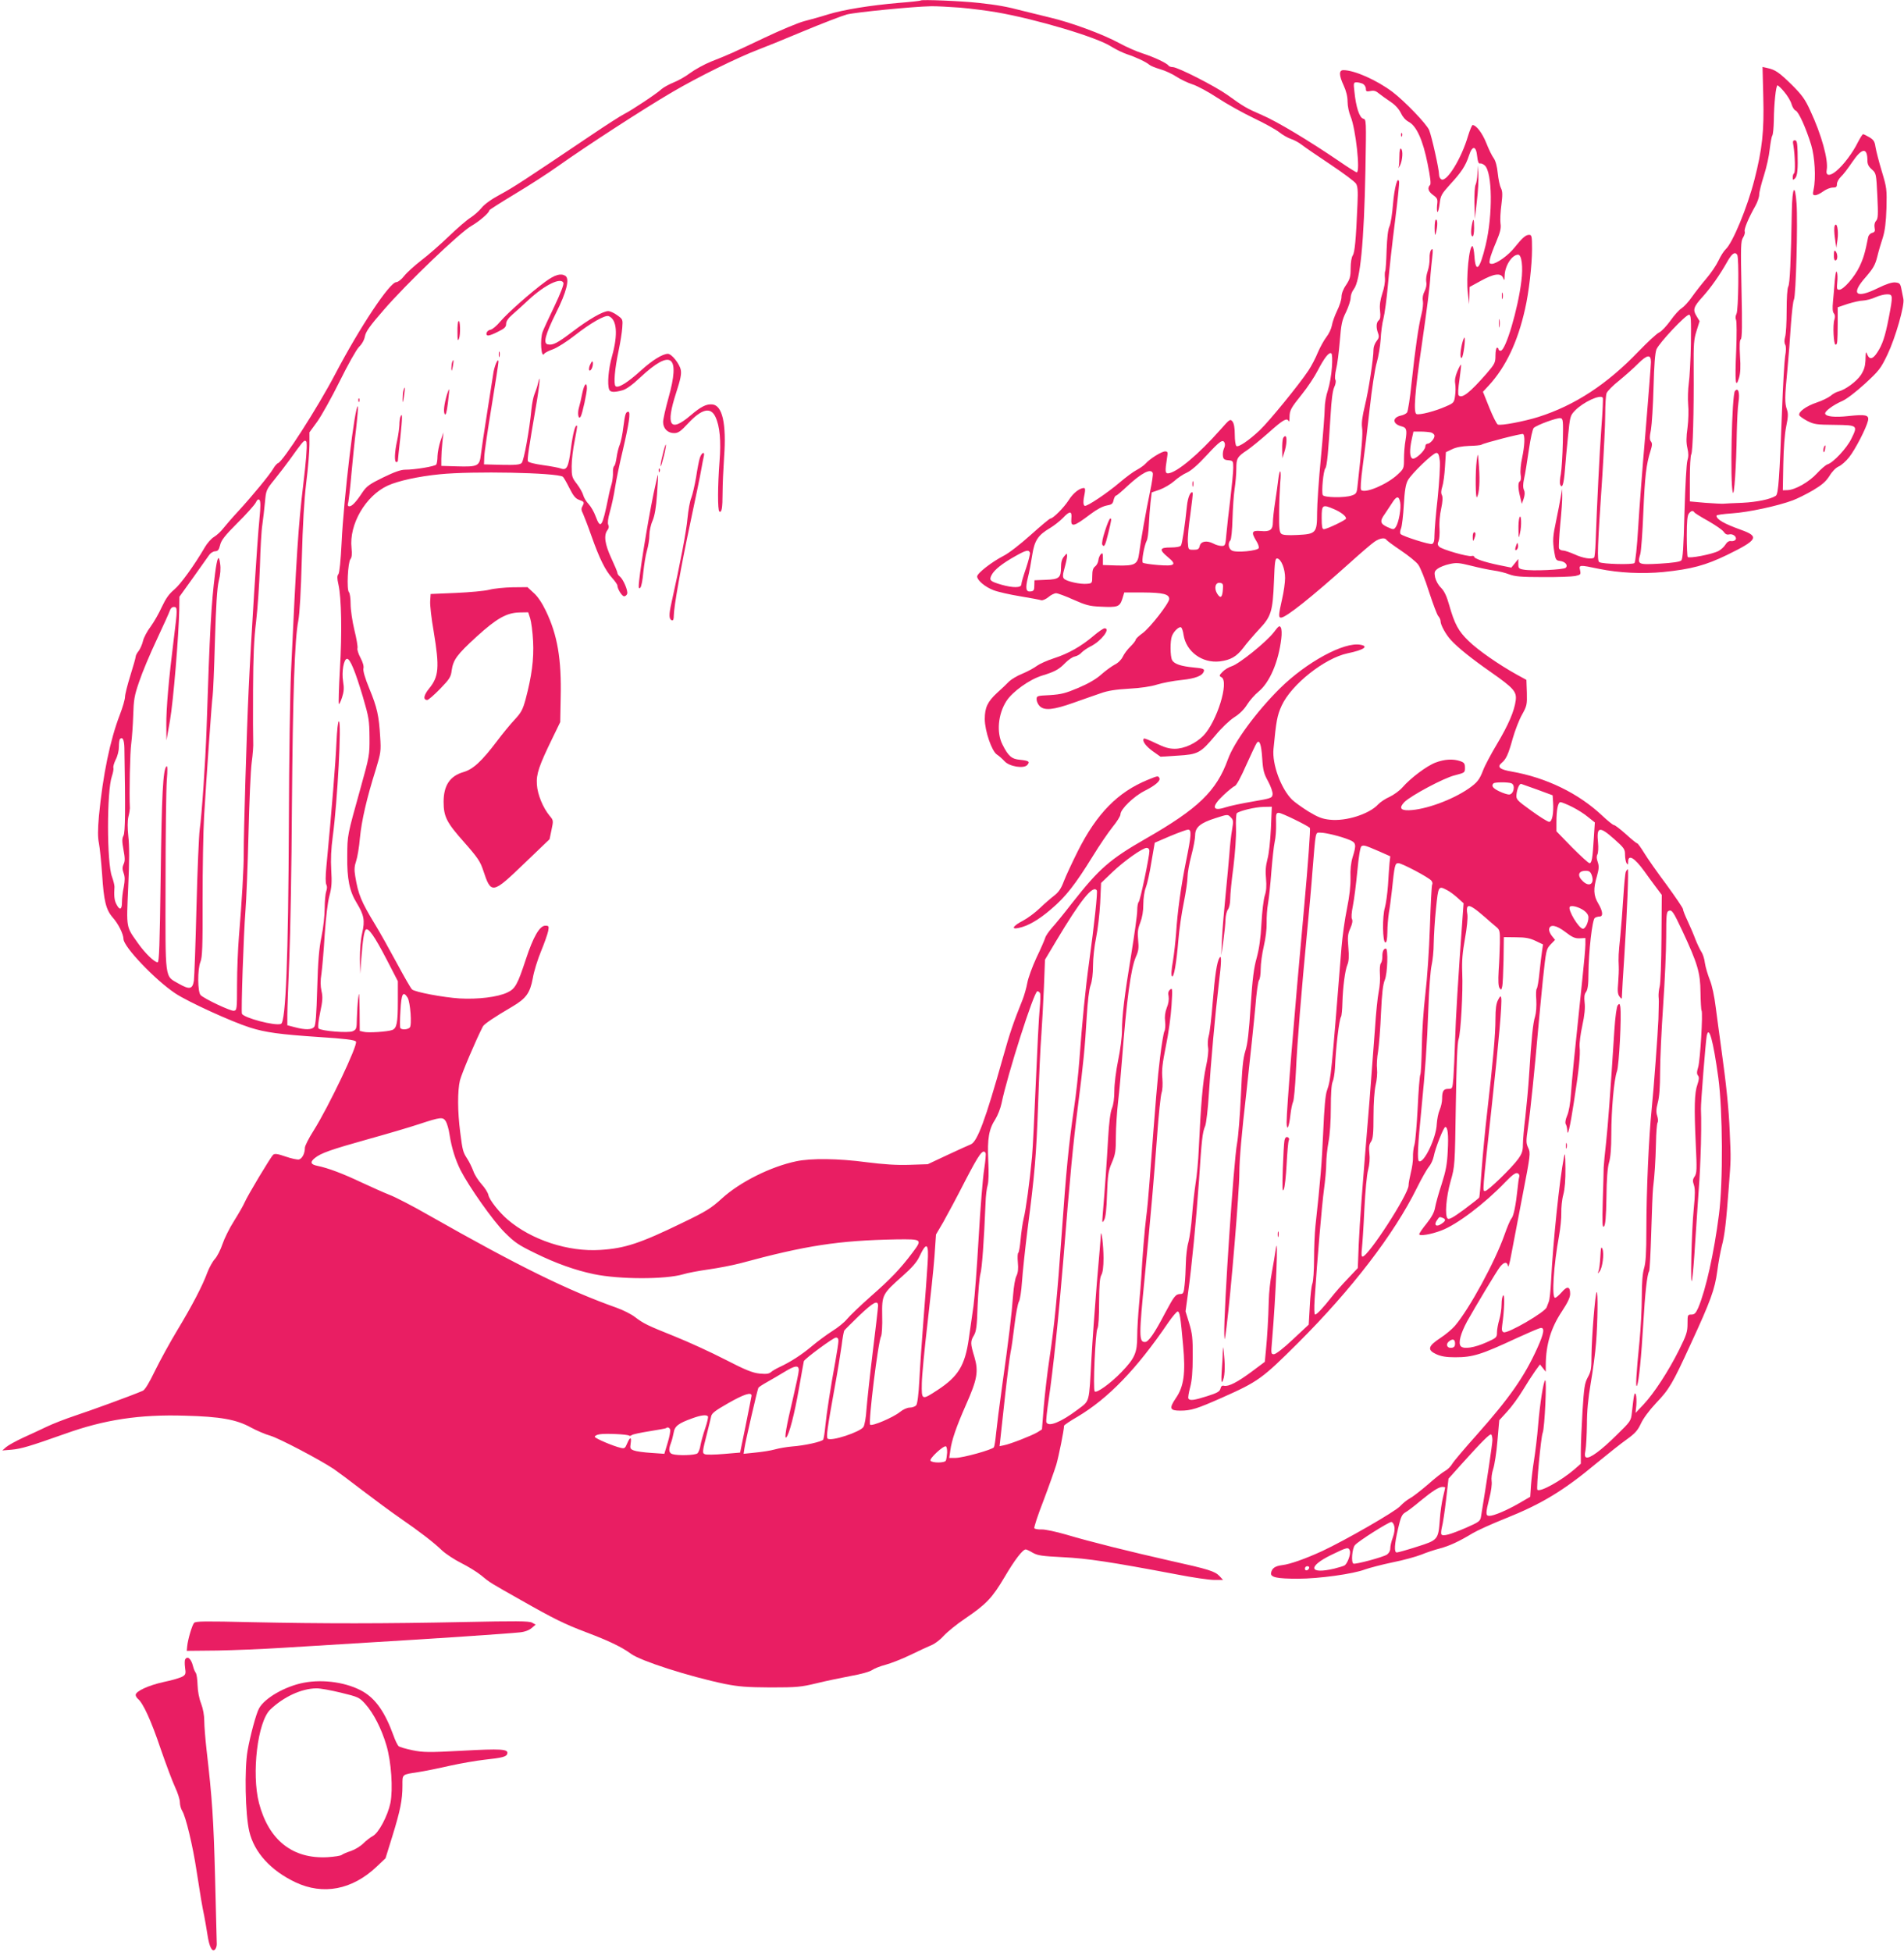 <?xml version="1.0" standalone="no"?>
<!DOCTYPE svg PUBLIC "-//W3C//DTD SVG 20010904//EN"
 "http://www.w3.org/TR/2001/REC-SVG-20010904/DTD/svg10.dtd">
<svg version="1.0" xmlns="http://www.w3.org/2000/svg"
 width="1249pt" height="1280pt" viewBox="0 0 1249 1280"
 preserveAspectRatio="xMidYMid meet">
<g transform="translate(0,1280) scale(0.1,-0.1)"
fill="#e91e63" stroke="none">
<path d="M6040 12797 c-3 -3 -68 -10 -145 -16 -186 -16 -361 -44 -465 -76 -47
-15 -116 -34 -155 -44 -38 -10 -156 -59 -261 -109 -211 -100 -233 -110 -350
-156 -44 -18 -106 -52 -137 -75 -30 -23 -80 -51 -109 -62 -29 -12 -64 -31 -78
-43 -33 -31 -195 -138 -246 -164 -22 -11 -119 -73 -215 -138 -444 -299 -510
-342 -597 -389 -58 -31 -104 -64 -123 -88 -17 -21 -49 -49 -72 -64 -23 -14
-87 -69 -142 -122 -55 -53 -136 -124 -181 -158 -44 -34 -95 -80 -113 -103 -17
-22 -40 -40 -51 -40 -43 0 -237 -291 -400 -601 -118 -225 -342 -573 -376 -586
-7 -2 -22 -19 -32 -37 -25 -42 -138 -179 -228 -277 -40 -43 -84 -94 -99 -113
-15 -20 -42 -45 -60 -56 -19 -11 -46 -42 -61 -68 -70 -120 -160 -244 -201
-278 -34 -28 -55 -58 -81 -113 -19 -42 -52 -100 -74 -130 -23 -30 -45 -72 -50
-94 -5 -22 -18 -51 -28 -65 -11 -13 -20 -30 -20 -38 0 -7 -16 -63 -35 -124
-19 -61 -35 -124 -35 -140 0 -15 -15 -68 -34 -117 -64 -166 -111 -394 -137
-663 -8 -93 -8 -140 0 -180 6 -30 15 -122 21 -205 11 -173 25 -231 70 -282 37
-42 69 -107 70 -140 0 -51 208 -269 340 -357 83 -55 367 -185 490 -224 101
-32 197 -45 452 -62 171 -11 236 -19 243 -30 14 -22 -179 -427 -278 -584 -32
-50 -57 -100 -57 -112 0 -37 -17 -71 -39 -77 -11 -2 -50 6 -87 19 -52 18 -71
21 -82 12 -16 -14 -169 -269 -188 -314 -7 -17 -38 -71 -68 -119 -31 -48 -65
-118 -77 -154 -12 -36 -34 -79 -49 -96 -15 -16 -37 -56 -49 -87 -32 -88 -101
-220 -197 -379 -48 -79 -114 -200 -147 -267 -39 -81 -67 -127 -81 -132 -77
-33 -341 -129 -441 -162 -66 -22 -151 -55 -190 -74 -38 -18 -108 -51 -155 -72
-47 -22 -96 -49 -110 -61 l-25 -22 61 5 c64 6 118 22 350 104 259 93 489 128
786 119 233 -6 339 -25 433 -77 39 -21 97 -46 130 -55 57 -17 324 -157 415
-218 25 -17 110 -80 190 -142 80 -61 190 -142 245 -180 129 -89 219 -158 275
-212 25 -23 81 -60 125 -82 44 -22 103 -58 130 -80 60 -50 60 -49 260 -162
218 -124 289 -159 435 -214 145 -55 227 -94 290 -140 65 -47 380 -148 615
-197 92 -18 142 -22 300 -23 173 0 200 3 300 27 61 15 162 36 225 48 69 12
125 28 141 39 14 10 54 26 89 35 34 9 108 38 164 65 55 27 118 56 140 65 21 9
56 36 77 60 22 24 85 76 142 114 137 93 176 134 257 271 67 114 119 181 139
181 5 0 26 -10 46 -22 32 -18 60 -22 198 -29 162 -8 313 -31 747 -113 102 -20
212 -36 244 -36 l59 0 -23 25 c-30 32 -72 45 -320 100 -266 60 -535 127 -685
172 -66 19 -139 35 -162 34 -23 -1 -44 3 -48 8 -3 6 23 86 59 178 35 92 73
200 85 238 17 59 51 228 51 256 0 4 39 31 88 59 202 120 388 312 596 618 27
39 55 72 61 72 14 0 19 -32 36 -222 17 -181 5 -270 -47 -345 -46 -68 -41 -83
28 -83 72 0 109 12 274 85 238 106 262 123 499 359 351 350 630 713 780 1017
30 61 66 124 79 139 13 16 27 46 31 67 10 53 65 193 76 193 16 0 22 -50 16
-158 -4 -86 -12 -129 -40 -217 -20 -60 -39 -129 -43 -153 -5 -30 -21 -61 -55
-104 -27 -33 -49 -65 -49 -71 0 -14 76 -2 144 24 101 37 285 176 421 318 45
47 67 62 79 58 11 -4 15 -14 12 -24 -3 -10 -8 -45 -11 -78 -11 -107 -26 -180
-40 -195 -8 -9 -28 -56 -45 -105 -62 -177 -231 -488 -326 -599 -19 -22 -62
-58 -96 -80 -81 -53 -87 -78 -26 -106 31 -14 65 -20 123 -20 117 0 171 17 405
126 74 34 144 64 155 66 30 5 24 -34 -21 -133 -85 -188 -183 -327 -397 -568
-77 -86 -149 -171 -160 -189 -10 -18 -32 -39 -47 -47 -16 -8 -67 -48 -114 -90
-48 -41 -101 -82 -119 -91 -17 -9 -45 -32 -62 -50 -31 -35 -362 -225 -510
-294 -113 -52 -213 -87 -264 -93 -47 -6 -67 -20 -73 -51 -5 -29 39 -38 177
-38 136 0 362 31 440 61 28 10 108 31 179 46 72 14 157 38 190 51 34 14 88 32
120 40 64 17 127 46 216 100 30 18 125 61 210 95 241 96 386 183 605 366 72
59 160 129 197 155 54 39 71 58 92 103 15 33 54 86 98 133 88 92 109 127 228
387 132 285 159 361 175 479 7 55 21 130 30 166 19 70 29 160 46 390 14 183
14 177 6 355 -6 154 -23 316 -57 560 -11 77 -26 194 -35 260 -9 74 -24 143
-39 180 -13 33 -28 83 -32 110 -3 28 -14 61 -24 75 -9 14 -26 50 -38 80 -11
30 -34 84 -51 120 -17 36 -31 71 -31 79 0 7 -49 79 -108 160 -60 80 -126 174
-147 209 -21 34 -41 62 -45 62 -5 0 -38 27 -74 60 -37 33 -72 60 -79 60 -6 0
-41 28 -77 62 -155 146 -366 249 -595 289 -77 13 -96 30 -65 56 30 25 44 54
74 163 15 52 42 122 61 155 31 56 33 65 31 143 l-3 84 -64 35 c-117 65 -254
160 -315 220 -67 64 -92 111 -127 234 -17 61 -32 92 -54 115 -19 18 -34 47
-39 69 -6 33 -4 40 17 56 13 10 48 24 76 30 47 11 64 9 145 -11 51 -13 118
-27 148 -31 30 -4 75 -15 100 -25 37 -14 77 -18 220 -18 96 -1 192 3 213 7 36
8 38 10 32 38 -8 36 -5 36 124 9 132 -27 284 -34 421 -21 187 19 278 44 419
112 201 98 214 121 94 164 -114 41 -163 69 -163 94 0 5 47 11 104 15 105 7
297 48 396 85 30 11 90 41 133 66 60 36 84 57 108 94 18 30 42 54 60 62 17 7
49 35 70 62 40 51 112 190 123 239 8 37 -15 42 -127 30 -90 -10 -148 -4 -154
15 -5 15 51 57 113 84 29 13 90 60 148 113 92 85 103 98 148 192 52 109 113
322 104 364 -3 14 -9 43 -13 65 -7 36 -12 40 -40 43 -22 2 -59 -10 -116 -38
-144 -71 -178 -39 -78 73 49 57 62 79 76 135 9 37 26 94 37 127 13 43 20 97
23 190 3 124 2 134 -31 243 -19 63 -37 134 -41 158 -5 36 -12 47 -40 64 -19
11 -37 20 -41 20 -5 0 -19 -24 -34 -52 -33 -68 -96 -152 -143 -190 -42 -35
-70 -32 -62 8 12 64 -34 231 -108 389 -34 75 -55 103 -121 169 -83 81 -108 99
-161 110 l-31 7 5 -198 c6 -223 -7 -342 -58 -541 -47 -183 -143 -415 -189
-457 -12 -11 -33 -44 -47 -74 -14 -30 -50 -83 -80 -118 -30 -35 -72 -89 -94
-120 -21 -31 -52 -64 -67 -74 -16 -9 -49 -46 -73 -80 -25 -35 -58 -71 -75 -79
-17 -8 -77 -64 -135 -124 -207 -216 -418 -354 -657 -430 -96 -30 -245 -58
-266 -50 -8 3 -33 53 -56 110 l-42 105 39 42 c111 121 189 285 237 500 25 107
46 290 46 393 0 85 -2 94 -19 94 -23 0 -45 -20 -94 -81 -40 -52 -120 -109
-150 -109 -17 0 -19 5 -13 32 3 17 22 68 41 112 27 65 33 89 28 122 -3 23 0
78 6 122 8 64 8 86 -3 109 -8 15 -17 59 -21 98 -4 43 -14 80 -26 97 -11 14
-33 59 -49 100 -26 65 -66 118 -90 118 -4 0 -18 -33 -30 -72 -43 -147 -137
-299 -173 -285 -10 4 -17 17 -17 33 0 35 -48 250 -65 291 -17 41 -161 190
-240 250 -102 77 -250 143 -322 143 -31 0 -30 -33 2 -102 16 -35 25 -71 25
-105 0 -29 9 -71 20 -97 33 -78 65 -366 40 -366 -5 0 -58 33 -117 74 -197 134
-405 259 -503 301 -105 46 -118 53 -229 133 -82 58 -325 182 -358 182 -12 0
-25 5 -28 10 -10 16 -93 55 -170 80 -38 12 -107 42 -152 67 -111 60 -318 136
-455 168 -62 15 -144 35 -183 45 -98 26 -164 38 -285 51 -117 13 -372 23 -380
16z m257 -47 c70 -6 180 -20 243 -31 259 -45 655 -163 749 -224 30 -19 78 -42
105 -51 58 -19 124 -50 146 -69 8 -7 40 -20 71 -29 32 -9 79 -31 105 -48 27
-18 75 -41 106 -51 32 -10 106 -50 165 -89 59 -39 167 -99 238 -133 72 -34
147 -76 168 -93 21 -17 55 -36 75 -43 20 -6 53 -24 72 -39 19 -15 104 -73 188
-129 84 -56 159 -112 167 -125 11 -17 14 -46 10 -132 -10 -239 -18 -319 -31
-339 -8 -11 -14 -46 -14 -85 0 -55 -5 -71 -30 -109 -19 -27 -30 -57 -30 -78 0
-18 -13 -59 -29 -91 -15 -31 -31 -75 -34 -96 -4 -22 -20 -56 -36 -76 -16 -21
-41 -66 -56 -101 -14 -35 -42 -89 -62 -119 -62 -93 -257 -332 -319 -391 -71
-67 -139 -113 -153 -104 -6 3 -11 37 -11 74 0 45 -5 74 -15 87 -15 18 -18 16
-77 -51 -147 -166 -288 -284 -345 -289 -20 -1 -21 14 -8 97 7 42 6 47 -12 47
-23 0 -100 -48 -128 -80 -11 -12 -38 -31 -59 -42 -22 -11 -71 -48 -110 -81
-82 -70 -215 -159 -230 -154 -11 4 -12 30 0 85 4 21 2 32 -5 32 -29 0 -71 -33
-100 -79 -32 -50 -103 -121 -120 -121 -6 0 -64 -49 -130 -108 -69 -62 -144
-120 -178 -137 -76 -39 -173 -114 -173 -135 0 -25 52 -69 107 -90 28 -11 107
-29 175 -40 67 -11 130 -23 139 -26 9 -2 30 7 47 21 16 14 39 25 50 25 11 0
62 -19 113 -42 81 -36 106 -43 177 -46 114 -6 127 -1 144 50 l13 43 125 0
c130 -1 170 -11 170 -43 -1 -28 -127 -190 -175 -224 -25 -18 -45 -37 -45 -43
0 -6 -16 -26 -35 -45 -19 -18 -41 -48 -50 -67 -9 -19 -31 -41 -54 -52 -20 -11
-59 -39 -87 -64 -32 -29 -83 -59 -149 -87 -85 -36 -113 -43 -187 -48 -85 -4
-88 -5 -88 -28 0 -13 9 -33 20 -44 31 -31 90 -25 220 21 63 22 144 51 180 63
47 17 99 25 185 30 76 4 144 14 185 27 36 11 108 25 160 30 96 10 142 29 148
61 2 12 -12 16 -66 21 -85 8 -129 23 -143 48 -13 25 -14 126 -1 159 12 31 47
64 60 56 5 -3 13 -25 16 -49 17 -110 122 -187 237 -174 72 9 110 31 155 89 21
29 68 83 102 120 81 85 91 118 99 316 5 132 8 152 22 150 26 -5 51 -68 51
-128 0 -30 -9 -93 -20 -140 -23 -101 -24 -120 -7 -120 32 0 197 131 447 355
74 67 149 131 167 143 33 23 68 29 78 12 4 -6 46 -37 95 -70 49 -33 100 -74
113 -92 14 -18 46 -98 71 -178 26 -79 53 -152 61 -160 8 -9 15 -24 15 -34 0
-24 34 -86 67 -122 45 -50 139 -125 264 -212 148 -104 169 -127 162 -184 -9
-71 -48 -161 -123 -287 -39 -65 -80 -142 -91 -172 -24 -62 -38 -80 -95 -120
-109 -75 -285 -139 -392 -142 -56 -2 -65 17 -29 54 44 43 259 158 330 175 66
17 67 18 67 49 0 28 -5 35 -31 44 -47 16 -102 13 -161 -9 -57 -21 -164 -101
-218 -163 -19 -22 -57 -49 -84 -62 -28 -12 -62 -35 -76 -50 -58 -63 -210 -112
-317 -100 -49 5 -77 16 -140 54 -43 27 -92 62 -108 78 -72 72 -131 232 -121
332 18 186 24 219 54 285 64 138 281 310 432 342 106 22 141 46 85 56 -107 21
-355 -114 -530 -287 -154 -153 -299 -350 -340 -464 -75 -208 -194 -323 -540
-521 -235 -135 -304 -195 -481 -420 -53 -69 -114 -143 -135 -166 -20 -23 -40
-52 -43 -65 -4 -13 -29 -71 -57 -129 -27 -58 -54 -132 -60 -165 -6 -33 -20
-82 -31 -110 -60 -149 -83 -216 -129 -380 -114 -406 -168 -552 -211 -569 -13
-5 -81 -36 -152 -69 l-130 -61 -120 -4 c-84 -3 -170 3 -281 17 -187 25 -365
27 -463 6 -166 -35 -367 -135 -486 -243 -71 -65 -103 -85 -261 -161 -276 -134
-376 -167 -537 -177 -211 -14 -453 66 -608 199 -55 47 -119 128 -126 160 -3
17 -24 49 -45 72 -21 23 -46 62 -54 86 -9 24 -27 61 -40 81 -28 43 -31 54 -46
173 -18 138 -18 272 -2 340 12 47 105 266 151 355 8 15 77 62 192 129 92 54
117 90 135 186 7 44 32 124 54 177 22 53 43 113 47 133 6 32 4 35 -19 35 -37
0 -79 -73 -127 -219 -55 -167 -70 -195 -122 -219 -62 -30 -193 -46 -314 -39
-106 7 -290 41 -311 59 -7 5 -51 82 -99 171 -48 89 -111 202 -141 251 -95 156
-113 201 -133 322 -7 41 -5 65 6 97 8 23 20 91 25 152 11 114 44 259 105 452
32 106 34 118 28 210 -8 139 -20 194 -71 317 -29 70 -42 117 -39 132 4 14 -3
40 -19 70 -14 26 -23 55 -20 63 3 9 -6 63 -20 119 -14 58 -25 133 -25 171 0
37 -5 72 -11 78 -16 16 -7 196 10 217 9 11 11 32 7 73 -17 154 92 342 238 409
68 31 200 60 340 74 214 22 765 11 808 -16 5 -3 24 -36 43 -74 26 -52 41 -70
65 -78 33 -12 35 -15 20 -43 -8 -14 -7 -26 4 -46 7 -16 33 -82 56 -148 52
-147 90 -224 135 -274 19 -21 35 -44 35 -50 0 -22 30 -71 44 -71 8 0 17 7 20
16 7 19 -24 93 -47 113 -10 7 -17 19 -17 25 0 6 -18 49 -40 96 -42 91 -51 150
-25 184 9 12 11 24 5 35 -5 11 -2 41 11 86 11 39 27 111 34 160 8 50 30 158
50 240 41 175 53 255 37 255 -17 0 -22 -14 -33 -101 -5 -45 -16 -96 -23 -114
-8 -18 -17 -55 -21 -83 -4 -29 -11 -55 -16 -58 -5 -3 -9 -22 -8 -42 1 -20 -3
-53 -8 -72 -6 -19 -17 -62 -23 -95 -39 -192 -50 -209 -83 -120 -10 28 -31 64
-46 80 -16 17 -31 42 -35 58 -4 15 -22 48 -41 73 -33 42 -35 51 -35 117 0 40
9 115 20 167 10 52 18 96 15 98 -11 11 -27 -50 -40 -150 -16 -123 -27 -144
-66 -130 -13 5 -66 15 -117 22 -58 8 -96 18 -99 26 -5 13 6 86 52 354 25 143
33 239 14 155 -5 -22 -16 -53 -23 -70 -7 -16 -16 -61 -20 -100 -12 -130 -49
-337 -64 -351 -11 -11 -40 -14 -131 -12 l-116 3 2 52 c1 29 23 177 48 329 25
151 45 283 45 292 -1 33 -29 -32 -35 -83 -4 -27 -22 -142 -40 -255 -18 -113
-36 -233 -40 -268 -9 -79 -19 -84 -159 -80 l-101 3 0 45 c0 25 3 74 7 110 l7
65 -19 -55 c-10 -30 -19 -75 -20 -100 0 -25 -4 -50 -8 -56 -8 -12 -139 -34
-204 -34 -29 0 -71 -15 -145 -51 -88 -43 -108 -57 -135 -97 -42 -64 -69 -92
-86 -92 -11 0 -13 7 -7 28 3 15 13 97 20 182 8 85 21 219 31 298 9 79 14 145
12 147 -19 19 -93 -599 -107 -893 -6 -119 -14 -199 -21 -207 -9 -11 -9 -27 0
-67 20 -87 24 -318 10 -555 -7 -123 -10 -226 -7 -229 3 -3 12 16 21 43 12 37
14 61 7 103 -11 64 4 150 26 150 20 0 54 -83 104 -251 39 -133 42 -153 43
-264 1 -117 -1 -125 -58 -330 -89 -319 -87 -309 -88 -450 -2 -149 15 -230 62
-306 48 -79 55 -115 36 -197 -10 -43 -15 -109 -15 -169 l2 -98 7 97 c10 129
19 186 31 193 17 11 57 -46 133 -192 l76 -147 0 -132 c0 -140 -7 -177 -37
-188 -28 -11 -157 -20 -187 -12 l-26 6 -1 138 c-2 112 -3 126 -9 77 -4 -33 -8
-93 -9 -133 -1 -68 -3 -73 -27 -84 -28 -13 -207 1 -224 18 -6 6 -2 46 10 104
17 78 18 103 9 142 -7 33 -8 67 0 115 5 37 15 151 21 253 8 115 19 211 31 255
15 57 17 89 12 170 -4 69 -1 138 10 220 31 230 59 755 40 755 -6 0 -12 -57
-16 -142 -5 -122 -30 -434 -66 -812 -6 -63 -6 -106 0 -117 6 -11 5 -27 -1 -44
-5 -14 -10 -64 -10 -110 0 -46 -9 -131 -21 -187 -16 -78 -23 -160 -28 -339 -5
-174 -10 -241 -20 -253 -16 -19 -58 -20 -126 -2 l-50 13 0 69 c0 38 6 204 13
369 7 165 15 613 17 995 6 741 18 1099 42 1220 9 49 17 189 23 405 6 225 15
384 29 500 12 94 21 206 21 250 l0 80 51 70 c28 39 94 157 147 264 56 113 109
207 127 226 20 19 35 47 39 70 6 31 33 69 122 171 149 173 503 512 577 553 52
30 117 86 117 102 0 3 75 51 168 107 92 55 219 137 282 182 189 134 557 373
750 486 172 101 429 227 565 279 33 12 164 65 290 118 127 53 258 103 290 112
60 15 436 52 552 54 34 1 120 -4 190 -9z m2644 -500 c10 -6 19 -20 19 -32 0
-17 4 -20 30 -15 22 5 36 1 57 -17 15 -12 50 -37 77 -55 31 -21 54 -48 66 -73
11 -24 30 -46 51 -57 51 -27 93 -119 124 -275 18 -90 23 -132 16 -139 -19 -19
-12 -43 20 -66 29 -21 31 -27 26 -67 -2 -24 -1 -44 3 -44 4 0 10 25 14 56 6
51 12 62 67 123 75 81 103 123 125 190 22 69 47 67 54 -4 4 -35 9 -49 19 -47
7 2 21 -4 31 -13 50 -46 53 -324 6 -521 -39 -163 -66 -189 -74 -74 -2 33 -8
63 -12 65 -22 14 -44 -209 -31 -310 l8 -70 2 57 1 56 75 41 c85 47 131 53 145
19 8 -20 9 -19 10 12 1 66 48 140 89 140 23 0 33 -80 21 -173 -22 -183 -103
-457 -136 -457 -8 0 -14 5 -14 10 0 6 -4 10 -10 10 -5 0 -10 -23 -10 -51 0
-47 -4 -55 -57 -117 -110 -126 -162 -167 -184 -145 -6 6 -4 46 5 104 7 52 12
96 10 98 -2 2 -13 -18 -24 -44 -14 -33 -18 -58 -14 -81 3 -19 3 -55 -1 -80 -6
-44 -9 -47 -60 -69 -69 -31 -173 -58 -193 -50 -21 8 -11 144 35 455 35 244 52
374 57 460 2 25 7 74 11 110 6 53 5 63 -5 53 -8 -7 -13 -31 -12 -56 1 -25 -5
-63 -13 -86 -8 -23 -12 -54 -9 -70 4 -17 -1 -41 -11 -61 -11 -21 -15 -44 -11
-63 3 -16 -1 -55 -9 -86 -19 -75 -41 -224 -65 -449 -10 -101 -24 -190 -30
-197 -6 -8 -24 -17 -40 -20 -59 -13 -56 -56 5 -71 32 -8 36 -23 25 -91 -6 -32
-10 -87 -10 -122 0 -62 -1 -65 -42 -103 -70 -65 -214 -126 -239 -101 -6 6 -2
64 10 154 11 79 32 250 46 379 14 130 35 266 47 305 11 38 22 106 25 150 2 44
10 105 18 135 8 30 22 132 30 225 8 94 29 279 46 413 17 134 29 251 27 260 -9
42 -31 -38 -40 -146 -5 -64 -15 -129 -23 -146 -10 -20 -16 -75 -19 -158 -2
-69 -6 -130 -9 -135 -3 -5 -4 -26 -2 -48 2 -22 -5 -65 -17 -99 -14 -44 -19
-76 -15 -113 4 -38 2 -55 -9 -64 -16 -13 -18 -47 -4 -84 8 -22 6 -32 -10 -52
-11 -14 -20 -38 -20 -54 0 -61 -32 -269 -56 -367 -18 -74 -23 -115 -19 -146 6
-38 -2 -134 -31 -393 -4 -36 -9 -43 -36 -52 -48 -17 -185 -14 -191 3 -9 23 4
159 17 175 11 14 19 99 35 356 5 89 13 153 23 175 10 21 13 41 8 50 -5 9 -2
39 5 70 8 30 18 113 24 183 9 111 14 137 41 191 16 34 30 76 30 93 0 17 9 42
21 57 42 54 67 309 76 777 6 335 6 336 -15 341 -24 7 -47 75 -57 176 -7 59 -6
62 15 62 12 0 30 -5 41 -10z m2763 -52 c20 -23 42 -59 48 -80 6 -21 18 -40 27
-43 19 -6 68 -114 102 -225 24 -79 32 -218 16 -292 -7 -33 -6 -38 11 -38 10 0
33 11 52 25 19 14 47 25 62 25 23 0 28 4 28 23 0 13 12 34 26 48 15 13 48 57
75 97 64 94 99 97 99 8 0 -22 8 -39 29 -57 28 -25 29 -27 36 -172 6 -126 5
-150 -8 -165 -10 -11 -13 -27 -10 -45 5 -23 1 -29 -16 -34 -12 -3 -23 -15 -26
-27 -20 -102 -31 -139 -56 -192 -32 -69 -106 -154 -134 -154 -15 0 -17 6 -13
48 3 26 2 56 -2 67 -5 13 -9 -5 -14 -55 -3 -41 -9 -103 -12 -138 -4 -42 -3
-67 6 -77 8 -10 9 -23 3 -42 -11 -33 -5 -163 8 -163 12 0 13 14 14 140 l0 105
65 22 c36 11 81 22 101 22 20 1 56 10 80 21 24 11 59 20 77 20 40 0 40 -7 12
-154 -24 -124 -42 -177 -76 -228 -28 -43 -50 -48 -64 -15 -11 27 -11 25 -13
-39 -2 -37 -10 -62 -30 -93 -29 -43 -102 -97 -147 -108 -14 -3 -37 -16 -52
-29 -15 -12 -56 -32 -92 -44 -66 -22 -121 -61 -113 -83 2 -6 26 -23 52 -37 45
-23 62 -25 180 -26 152 -2 153 -3 109 -92 -29 -60 -118 -156 -156 -167 -12 -4
-43 -31 -69 -59 -51 -56 -142 -108 -193 -110 l-31 -1 3 170 c2 106 9 199 19
248 13 63 14 85 5 111 -15 42 -15 80 3 261 8 83 18 216 23 296 6 80 14 154 20
165 13 25 26 507 17 630 -10 137 -28 109 -31 -48 -6 -331 -13 -477 -23 -496
-7 -12 -11 -77 -11 -159 0 -76 -4 -153 -10 -172 -6 -22 -6 -40 1 -52 6 -12 6
-38 -1 -76 -5 -32 -14 -188 -20 -348 -17 -451 -24 -555 -41 -566 -35 -23 -123
-41 -219 -46 -58 -2 -114 -5 -125 -6 -11 -1 -65 2 -120 6 l-100 9 0 146 c0 81
4 154 9 162 11 16 18 283 16 565 -1 156 1 189 19 245 l20 64 -20 33 c-26 42
-20 61 41 128 53 59 111 141 160 228 31 55 51 69 66 46 12 -20 8 -363 -5 -387
-7 -14 -8 -29 -3 -39 5 -10 5 -101 1 -203 -9 -207 -4 -251 18 -180 10 33 12
73 7 146 -4 71 -2 104 5 109 9 5 10 94 5 324 -6 287 -5 319 10 343 9 14 14 32
11 40 -6 14 24 87 70 168 14 25 25 58 25 74 0 16 14 72 31 125 17 53 34 130
38 172 5 42 12 83 17 90 5 8 9 52 10 99 1 110 14 230 24 230 5 0 25 -19 44
-42z m-612 -1653 c-2 -105 -8 -221 -14 -260 -5 -38 -7 -99 -4 -136 4 -37 2
-106 -4 -153 -9 -64 -9 -99 -1 -134 8 -35 8 -56 0 -82 -6 -20 -14 -165 -19
-338 -6 -236 -11 -307 -21 -317 -9 -9 -56 -16 -141 -21 -144 -8 -148 -6 -128
63 6 21 15 144 20 273 10 237 19 315 47 403 12 37 12 51 3 62 -9 11 -10 29 0
77 6 35 14 160 17 278 4 151 10 225 19 249 18 43 194 230 214 227 13 -1 14
-29 12 -191z m-2355 -154 c-3 -48 -15 -115 -26 -149 -12 -34 -21 -87 -21 -119
0 -32 -11 -177 -25 -323 -14 -146 -25 -308 -25 -361 0 -134 -7 -141 -129 -147
-63 -3 -96 -1 -106 8 -12 10 -15 37 -14 134 0 66 4 156 7 199 9 89 -3 106 -13
20 -4 -32 -13 -100 -21 -150 -8 -51 -14 -108 -14 -127 0 -50 -19 -64 -79 -58
-60 5 -65 -7 -30 -65 12 -18 19 -40 16 -47 -7 -18 -148 -32 -176 -16 -22 11
-28 49 -10 67 6 6 12 67 14 139 2 71 8 161 14 199 6 39 11 97 11 131 0 68 6
79 71 122 25 17 89 69 142 116 94 84 120 99 130 74 3 -7 6 4 6 25 1 48 8 60
84 155 34 42 80 111 101 152 43 83 74 123 89 113 6 -3 8 -40 4 -92z m2093 35
c0 -17 -16 -220 -35 -451 -20 -231 -42 -518 -49 -638 -7 -120 -18 -223 -24
-229 -12 -12 -210 -7 -231 6 -15 10 -12 95 20 565 10 156 19 337 19 402 0 65
4 128 9 141 5 13 42 51 83 83 40 33 97 83 125 112 59 58 83 61 83 9z m-316
-234 c3 -5 -1 -91 -9 -193 -12 -165 -29 -505 -38 -756 -2 -51 -6 -96 -10 -99
-14 -14 -75 -4 -128 21 -30 13 -64 25 -75 25 -12 0 -24 6 -27 14 -3 8 1 78 8
157 8 79 14 164 13 189 l-1 45 -9 -55 c-5 -30 -18 -98 -29 -150 -23 -108 -25
-133 -13 -210 8 -50 12 -55 36 -58 35 -4 56 -28 39 -45 -13 -13 -222 -23 -277
-12 -30 5 -34 9 -34 38 l0 32 -23 -29 -23 -28 -84 17 c-91 19 -160 42 -160 55
0 5 -8 6 -17 4 -24 -6 -194 43 -212 61 -11 11 -12 20 -4 37 5 13 8 50 6 83 -3
33 2 91 11 130 10 47 11 75 5 88 -7 12 -6 30 2 55 7 20 15 80 18 132 l6 95 40
19 c26 13 64 20 111 22 40 1 76 4 82 8 19 12 265 75 273 70 14 -8 11 -75 -6
-156 -9 -40 -13 -89 -10 -109 4 -22 2 -40 -4 -44 -14 -8 -14 -45 1 -103 l11
-46 12 34 c8 24 9 42 2 57 -7 16 -7 39 1 75 7 29 20 113 31 187 11 77 25 138
32 145 22 20 154 68 175 64 18 -3 19 -13 16 -158 -2 -85 -8 -179 -13 -208 -6
-29 -8 -60 -5 -68 13 -33 24 0 31 88 4 51 13 153 21 227 13 130 14 136 46 169
53 55 167 108 182 84z m-1126 -228 c12 -4 22 -13 22 -22 0 -20 -29 -52 -47
-52 -7 0 -13 -8 -13 -18 0 -26 -65 -86 -84 -79 -19 8 -21 54 -5 127 l11 50 46
0 c26 0 57 -3 70 -6z m-7377 -66 c4 -34 -4 -128 -22 -278 -32 -264 -45 -469
-80 -1225 -6 -132 -13 -577 -14 -990 -4 -891 -20 -1307 -52 -1319 -38 -15
-246 40 -256 67 -6 18 11 523 23 672 6 72 15 299 20 505 5 206 14 418 21 470
7 52 12 113 10 135 -1 22 -2 175 -1 340 1 226 6 337 20 450 10 83 21 245 25
360 3 116 10 239 16 275 5 36 13 101 17 146 7 79 8 82 63 150 31 38 75 96 99
129 78 109 91 125 101 125 5 0 10 -6 10 -12z m6023 -4 c3 -8 1 -24 -5 -35 -5
-11 -9 -32 -7 -47 2 -22 9 -28 36 -30 31 -3 32 -5 32 -50 0 -26 -9 -117 -19
-202 -11 -85 -22 -190 -26 -232 -6 -74 -8 -78 -31 -78 -14 0 -39 7 -55 16 -43
22 -82 15 -89 -16 -5 -21 -12 -25 -40 -25 -35 0 -35 0 -38 51 -2 28 6 111 17
185 10 74 17 136 15 138 -13 14 -32 -29 -38 -87 -13 -129 -31 -247 -39 -259
-5 -8 -31 -13 -68 -13 -73 0 -77 -14 -18 -63 61 -50 48 -61 -65 -52 -50 4 -95
11 -99 15 -10 9 9 113 25 144 6 10 12 55 14 100 2 44 7 112 11 149 l8 68 52
18 c28 10 71 35 94 55 23 21 61 47 85 57 28 13 72 51 130 114 88 95 107 108
118 79z m1411 -116 c3 -31 -3 -133 -14 -243 -12 -104 -21 -214 -21 -243 0 -38
-4 -54 -16 -59 -15 -6 -191 50 -206 65 -5 5 -4 22 3 38 6 16 14 85 18 154 5
91 12 134 26 160 23 43 164 179 187 180 13 0 18 -12 23 -52z m-1883 -80 c3 -7
-5 -62 -18 -123 -27 -129 -60 -315 -71 -400 -10 -77 -26 -86 -148 -83 l-90 3
0 42 c0 36 -2 40 -14 29 -7 -8 -15 -26 -16 -41 -2 -15 -12 -33 -22 -40 -13
-10 -18 -27 -18 -62 0 -47 -1 -48 -33 -51 -45 -5 -138 16 -153 34 -9 11 -8 27
5 72 9 32 16 67 16 78 -1 17 -2 17 -20 -5 -14 -16 -20 -38 -20 -70 0 -70 -12
-80 -100 -83 l-74 -3 -1 -35 c0 -29 -4 -36 -23 -38 -32 -5 -37 19 -19 91 9 34
21 100 28 146 15 97 38 132 118 179 25 15 62 44 82 64 47 50 62 49 57 -2 -5
-60 14 -56 126 29 41 31 79 51 105 56 34 6 41 11 46 36 4 16 11 29 16 29 5 0
39 29 76 64 92 85 153 117 165 84z m1623 -192 c8 -39 -10 -135 -29 -162 -13
-18 -15 -18 -55 0 -48 22 -51 39 -16 87 13 19 34 51 47 71 29 47 45 48 53 4z
m-7483 -108 c-14 -134 -57 -811 -71 -1123 -13 -273 -33 -950 -32 -1065 1 -92
-13 -333 -32 -555 -6 -77 -12 -216 -12 -310 0 -164 -1 -170 -21 -173 -21 -3
-193 78 -218 103 -20 20 -21 170 -1 218 12 30 15 97 14 404 0 202 4 451 10
553 16 263 50 749 56 787 3 17 10 179 15 360 7 235 14 346 25 393 11 42 14 82
9 114 -8 64 -19 44 -33 -64 -25 -196 -35 -374 -56 -1020 -7 -210 -31 -563 -45
-660 -5 -36 -15 -263 -21 -505 -6 -242 -14 -460 -17 -485 -9 -57 -28 -61 -100
-20 -93 54 -87 9 -86 656 0 313 4 616 8 674 6 73 5 102 -2 95 -23 -22 -31
-183 -38 -722 -6 -455 -10 -563 -20 -563 -21 0 -82 59 -128 124 -80 113 -77
94 -65 369 8 168 8 273 1 331 -6 58 -6 101 0 129 6 23 10 49 10 57 -5 96 1
370 9 425 5 38 11 122 13 185 3 101 7 128 39 220 19 58 71 182 115 275 44 94
83 180 87 193 4 13 14 22 26 22 24 0 24 -13 -1 -210 -33 -263 -50 -458 -49
-564 l1 -101 23 130 c22 124 58 561 61 731 l1 81 89 124 c49 69 96 135 105
148 8 13 26 25 39 26 20 1 26 9 34 41 7 31 31 62 113 144 58 57 112 118 120
133 10 21 18 26 25 19 8 -8 8 -44 0 -124z m7050 63 c44 -19 78 -45 78 -61 0
-10 -126 -70 -146 -70 -11 0 -14 18 -14 75 0 86 5 89 82 56z m2363 -21 c3 -5
45 -31 92 -57 47 -27 92 -58 100 -70 11 -16 22 -21 37 -17 27 6 55 -21 39 -37
-6 -6 -19 -9 -29 -7 -12 2 -25 -6 -36 -24 -9 -15 -30 -33 -45 -41 -42 -22
-194 -51 -202 -39 -3 6 -6 68 -6 140 0 94 4 133 14 145 15 19 27 21 36 7z
m-4359 -264 c3 -7 -9 -53 -25 -101 -17 -49 -31 -96 -31 -107 0 -23 -54 -24
-131 -2 -75 22 -82 29 -64 64 18 34 69 75 155 123 71 40 88 44 96 23z m1266
-241 c-4 -53 -15 -62 -36 -30 -24 36 -14 78 17 73 19 -3 22 -8 19 -43z m-7206
-1041 c7 -404 6 -552 -6 -574 -10 -19 -10 -36 0 -92 10 -53 11 -74 1 -94 -9
-20 -9 -34 0 -59 9 -25 9 -46 1 -91 -7 -31 -12 -77 -12 -102 0 -50 -16 -53
-38 -8 -12 24 -15 55 -11 111 0 11 -7 40 -16 65 -35 91 -35 561 -1 660 8 23
12 48 10 55 -3 7 4 31 15 54 12 22 21 59 21 84 0 24 3 47 7 51 17 17 28 -5 29
-60z m7464 -67 c5 -78 11 -101 39 -151 18 -34 31 -71 29 -85 -3 -24 -9 -26
-131 -47 -71 -12 -151 -29 -178 -38 -88 -29 -94 4 -13 80 31 29 64 56 73 59
11 3 40 56 76 138 33 72 63 138 69 145 18 25 30 -8 36 -101z m1634 -163 c29
-11 16 -74 -15 -74 -11 0 -39 9 -64 21 -42 20 -54 36 -38 52 8 9 96 9 117 1z
m171 -42 l100 -37 3 -45 c5 -72 -6 -130 -26 -129 -9 0 -62 33 -117 73 -97 70
-100 74 -97 107 4 36 18 69 30 69 4 -1 52 -18 107 -38z m228 -113 c34 -17 82
-47 105 -67 l44 -35 -7 -106 c-8 -130 -13 -161 -28 -161 -7 0 -58 47 -115 104
l-102 105 0 58 c0 83 10 133 27 133 7 0 42 -14 76 -31z m-1976 -141 c-4 -83
-13 -168 -23 -203 -11 -43 -14 -79 -9 -127 4 -47 2 -80 -8 -110 -8 -24 -18
-106 -22 -183 -5 -98 -15 -165 -31 -225 -19 -66 -28 -138 -40 -318 -11 -171
-20 -249 -35 -295 -15 -49 -21 -110 -29 -294 -6 -128 -17 -267 -25 -310 -22
-113 -87 -1090 -84 -1248 2 -55 3 -51 15 45 28 218 84 890 84 1010 0 83 15
260 46 525 24 220 51 474 59 564 7 90 18 168 24 174 6 6 11 39 11 73 0 34 9
101 20 148 12 51 20 114 19 154 -1 37 3 94 9 127 6 33 16 128 22 210 7 83 16
170 22 195 6 25 10 78 9 118 -2 65 0 72 18 72 18 0 185 -81 204 -99 4 -5 -12
-233 -37 -507 -70 -766 -116 -1339 -116 -1424 1 -63 16 -32 25 50 4 36 12 73
17 84 6 10 14 100 19 200 9 196 36 525 74 921 13 138 29 311 34 385 23 280 18
260 53 260 35 0 133 -24 189 -47 45 -18 48 -31 22 -114 -11 -36 -16 -81 -14
-134 1 -55 -6 -118 -23 -203 -14 -67 -30 -182 -36 -255 -66 -827 -69 -864 -95
-937 -11 -30 -18 -114 -25 -274 -9 -206 -18 -313 -51 -616 -5 -47 -9 -144 -9
-217 0 -72 -5 -144 -11 -160 -6 -15 -14 -82 -17 -149 l-7 -120 -104 -97 c-60
-57 -112 -97 -124 -97 -19 0 -20 4 -13 83 26 303 43 728 25 607 -5 -36 -17
-105 -26 -155 -10 -49 -19 -133 -20 -185 -3 -120 -10 -234 -19 -328 l-7 -72
-87 -65 c-93 -69 -152 -99 -181 -92 -12 3 -19 -2 -23 -19 -5 -19 -21 -28 -87
-49 -85 -27 -114 -31 -123 -16 -4 5 2 38 11 73 12 44 17 104 17 203 1 120 -3
151 -23 218 l-24 78 16 117 c25 178 54 482 72 737 18 274 23 320 41 362 7 18
18 111 24 210 12 194 42 528 65 720 18 144 19 195 5 173 -17 -27 -30 -111 -45
-295 -8 -99 -19 -197 -26 -218 -6 -22 -8 -55 -4 -76 4 -22 -2 -71 -14 -126
-20 -89 -34 -253 -47 -535 -3 -80 -13 -183 -21 -230 -7 -47 -18 -140 -23 -208
-5 -68 -16 -147 -24 -177 -9 -29 -16 -91 -17 -137 -1 -45 -4 -110 -8 -143 -5
-51 -9 -60 -26 -60 -33 -1 -41 -11 -100 -121 -72 -138 -111 -194 -134 -194
-40 0 -40 39 -1 433 42 432 58 617 80 912 10 144 24 274 30 290 6 17 8 55 5
94 -5 52 0 97 23 211 17 80 33 199 37 265 7 111 6 119 -9 106 -12 -10 -15 -23
-10 -45 3 -20 -1 -48 -12 -74 -11 -29 -15 -58 -11 -90 3 -26 1 -55 -5 -65 -5
-10 -18 -86 -28 -170 -17 -135 -28 -273 -70 -827 -6 -80 -15 -179 -21 -220
-10 -77 -26 -273 -32 -390 -2 -36 -9 -119 -15 -185 -6 -66 -12 -160 -12 -208
0 -107 -16 -144 -103 -234 -70 -73 -164 -141 -176 -127 -12 13 4 386 18 412 7
13 11 80 11 174 1 114 4 159 15 178 9 16 14 54 14 110 0 81 -15 204 -18 150 0
-14 -12 -156 -26 -315 -13 -160 -29 -380 -35 -490 -17 -305 -9 -276 -93 -340
-108 -81 -190 -114 -203 -81 -3 8 4 74 15 147 29 194 66 547 96 914 43 543 65
771 96 1010 36 282 46 385 58 590 6 99 15 177 25 204 10 27 16 76 16 130 0 47
9 129 20 181 11 52 23 155 27 228 l6 132 73 70 c80 76 199 160 226 160 11 0
18 -8 18 -20 0 -37 -60 -324 -70 -334 -6 -6 -10 -31 -10 -58 0 -26 -18 -155
-39 -285 -45 -274 -61 -403 -61 -503 0 -39 -11 -126 -25 -192 -14 -69 -25
-154 -25 -200 0 -49 -6 -93 -16 -116 -10 -24 -19 -93 -25 -197 -8 -146 -21
-329 -35 -495 -5 -60 -4 -63 9 -40 10 17 16 71 19 170 5 128 8 152 32 207 23
54 26 76 26 170 0 59 7 164 15 233 8 69 19 190 25 270 30 391 58 600 91 675
18 40 20 59 15 111 -5 50 -2 73 14 114 13 34 20 74 20 120 0 40 7 86 16 109 9
22 26 97 37 168 l22 127 100 43 c55 23 108 42 118 43 25 0 22 -37 -13 -209
-33 -163 -56 -328 -65 -471 -4 -52 -13 -135 -21 -184 -10 -55 -12 -92 -6 -98
12 -12 29 82 42 237 5 66 21 176 35 244 14 68 25 145 25 170 0 25 11 89 25
141 14 52 25 112 25 133 0 52 34 81 133 112 80 26 81 26 100 6 18 -17 19 -25
9 -83 -6 -34 -14 -103 -17 -153 -4 -49 -15 -171 -25 -270 -10 -99 -21 -229
-24 -290 l-5 -110 14 95 c7 52 14 116 14 141 1 25 8 54 16 65 8 10 15 41 15
69 0 28 9 122 21 210 11 91 19 200 17 252 -2 50 1 95 5 100 16 16 122 41 176
42 l54 1 -6 -142z m2252 -70 c65 -58 71 -66 71 -103 0 -22 5 -47 10 -55 8 -12
10 -11 10 7 0 54 41 31 108 -62 19 -27 53 -73 74 -101 l39 -52 -2 -283 c-1
-156 -6 -299 -12 -319 -5 -19 -8 -48 -7 -65 2 -16 2 -47 1 -67 0 -21 -2 -57
-2 -80 -4 -96 -30 -452 -44 -588 -19 -186 -35 -540 -35 -796 0 -149 -4 -214
-15 -250 -10 -33 -15 -94 -15 -189 0 -77 -7 -207 -15 -290 -22 -217 -27 -314
-16 -290 12 27 28 187 41 410 11 193 25 320 38 339 4 6 10 121 14 256 4 135 9
265 12 290 10 82 16 173 19 295 1 66 6 126 10 133 5 7 4 27 -2 45 -8 24 -7 45
4 87 10 36 15 104 15 200 0 80 9 276 20 435 11 160 20 363 20 453 0 138 2 164
16 169 22 8 29 -1 91 -133 99 -212 117 -273 118 -400 1 -61 4 -115 7 -120 10
-16 -9 -327 -22 -371 -10 -32 -10 -46 -1 -56 8 -11 7 -25 -4 -58 -20 -55 -22
-153 -11 -391 8 -165 7 -190 -7 -212 -14 -20 -14 -30 -5 -57 8 -24 8 -63 -1
-153 -15 -148 -24 -548 -11 -466 5 30 14 138 20 240 7 102 14 210 16 240 11
147 15 214 19 320 5 111 6 260 3 318 -2 31 31 446 38 480 14 71 42 -28 76
-275 29 -215 32 -685 4 -898 -32 -251 -86 -493 -136 -611 -16 -35 -24 -44 -45
-44 -24 0 -25 -2 -25 -60 0 -54 -7 -74 -56 -173 -70 -140 -165 -285 -233 -357
l-52 -55 5 50 c2 28 1 59 -3 70 -9 22 -13 1 -26 -117 -6 -56 -8 -58 -101 -149
-101 -100 -175 -154 -198 -146 -10 4 -12 15 -5 49 4 24 8 99 9 168 0 87 8 170
25 270 14 80 30 199 35 265 11 136 13 341 4 332 -10 -9 -33 -301 -34 -413 0
-88 -3 -107 -24 -145 -21 -39 -25 -66 -35 -224 -6 -99 -11 -217 -11 -262 l0
-81 -42 -37 c-89 -76 -225 -151 -243 -134 -8 9 23 344 35 374 13 31 28 355 16
344 -12 -11 -34 -152 -46 -294 -6 -77 -19 -180 -27 -230 -8 -49 -17 -124 -20
-165 l-5 -75 -74 -43 c-82 -47 -165 -82 -194 -82 -25 0 -25 16 0 116 12 46 18
92 15 111 -3 19 1 52 10 80 9 27 22 109 28 184 l12 136 52 57 c29 31 74 93
102 139 27 45 64 102 81 126 l32 44 19 -24 19 -24 0 45 c1 134 34 243 106 351
38 58 54 91 54 115 0 49 -19 53 -55 11 -18 -20 -37 -37 -44 -37 -23 0 -9 218
26 405 9 50 16 118 15 151 -1 34 4 88 13 120 10 37 15 99 14 174 -1 96 -3 108
-10 70 -29 -146 -71 -551 -84 -805 -3 -66 -10 -129 -15 -140 -4 -11 -11 -28
-14 -37 -10 -32 -255 -174 -282 -164 -12 5 -14 15 -10 44 14 98 18 204 7 198
-6 -4 -11 -31 -11 -59 0 -29 -7 -74 -15 -101 -8 -27 -15 -64 -15 -83 0 -32 -3
-36 -66 -64 -82 -37 -154 -48 -172 -26 -17 21 -1 82 42 162 53 95 192 327 216
358 26 33 47 35 52 5 2 -13 12 20 21 72 10 52 43 224 73 382 54 278 55 287 39
321 -15 32 -15 43 -1 138 15 101 44 384 66 639 6 69 20 215 31 325 21 195 22
201 50 231 l30 31 -21 26 c-12 15 -20 35 -18 45 6 33 47 26 106 -19 45 -35 64
-43 94 -42 l38 2 0 -42 c0 -23 -9 -125 -20 -227 -52 -495 -69 -663 -75 -755
-4 -60 -14 -117 -25 -141 -11 -26 -14 -47 -9 -55 5 -8 9 -25 10 -39 1 -53 18
15 43 180 33 210 44 314 38 366 -2 22 6 85 18 140 15 68 19 115 15 149 -4 37
-2 55 9 70 11 15 16 47 16 120 1 144 25 356 42 366 7 5 21 9 31 9 25 0 22 34
-9 86 -31 52 -33 96 -8 180 13 47 14 64 5 91 -8 22 -9 38 -2 51 5 10 7 44 4
75 -11 107 8 112 106 25z m-1541 -81 l72 -32 -5 -45 c-2 -25 -7 -90 -10 -145
-4 -55 -13 -120 -20 -145 -18 -57 -16 -230 3 -230 8 0 12 21 13 68 0 37 5 94
10 127 6 33 14 96 19 140 18 174 21 185 43 185 23 0 199 -93 217 -115 6 -8 9
-19 5 -25 -4 -6 -10 -131 -15 -278 -5 -155 -18 -340 -30 -442 -12 -100 -22
-248 -23 -345 -2 -93 -6 -175 -10 -182 -4 -7 -12 -103 -17 -215 -6 -112 -15
-221 -21 -243 -7 -22 -11 -59 -10 -83 1 -24 -6 -69 -14 -101 -8 -33 -15 -70
-15 -84 0 -58 -265 -467 -302 -467 -7 0 -8 18 -4 53 3 28 11 144 16 257 6 116
16 229 25 260 9 35 12 74 8 107 -4 40 -2 59 11 77 13 20 16 53 16 168 0 87 6
166 14 203 8 33 12 80 9 105 -3 25 0 77 7 115 6 39 15 151 19 250 6 130 13
191 25 219 18 42 23 206 7 206 -15 0 -24 -20 -23 -54 0 -17 -4 -36 -10 -43 -6
-8 -8 -37 -6 -70 3 -31 -1 -83 -8 -117 -7 -34 -18 -140 -24 -236 -7 -96 -23
-310 -36 -475 -50 -603 -64 -793 -71 -945 l-6 -155 -66 -70 c-37 -38 -84 -92
-106 -120 -54 -69 -97 -115 -108 -115 -6 0 -7 41 -3 103 17 261 48 622 61 716
8 58 15 134 15 170 0 36 7 101 15 144 9 47 15 136 15 222 0 91 4 154 12 172 7
15 13 55 15 88 6 137 27 318 40 338 4 6 8 48 9 92 3 102 17 212 33 250 9 21
11 55 6 112 -6 69 -4 88 13 126 13 29 16 49 11 60 -6 9 -3 44 6 89 8 40 21
142 29 227 9 97 19 157 27 162 15 9 24 6 117 -34z m1393 -154 c21 -57 -14 -83
-57 -42 -40 37 -31 69 18 69 22 0 31 -6 39 -27z m-950 -99 c17 -8 48 -31 70
-51 l40 -36 -6 -81 c-30 -414 -46 -676 -50 -820 -3 -94 -8 -204 -11 -243 -6
-72 -6 -73 -34 -73 -31 0 -40 -14 -40 -66 0 -19 -7 -51 -16 -72 -9 -20 -17
-62 -19 -92 -3 -92 -86 -263 -117 -244 -12 8 -8 100 17 349 24 243 36 408 45
655 4 124 14 250 21 280 7 30 14 96 14 145 1 50 7 152 15 228 15 148 16 150
71 121z m-2296 -3 c6 -11 -17 -227 -50 -466 -24 -172 -46 -392 -65 -653 -6
-79 -21 -219 -35 -312 -34 -231 -51 -406 -80 -815 -30 -421 -48 -606 -81 -825
-14 -91 -30 -232 -37 -314 l-12 -149 -30 -19 c-35 -21 -177 -77 -219 -85 l-29
-6 6 54 c3 30 17 158 31 284 14 127 30 251 35 276 6 25 17 106 26 180 9 74 22
143 29 154 7 11 16 69 20 129 4 59 20 212 36 340 48 369 58 491 70 829 6 175
15 378 21 450 5 73 13 213 17 313 l7 181 74 124 c159 266 241 369 266 330z
m2475 -118 c14 -9 46 -35 71 -57 26 -23 58 -51 73 -63 24 -20 26 -26 25 -105
-1 -46 -4 -128 -8 -182 -4 -69 -2 -104 6 -115 10 -14 12 -13 17 9 4 14 7 93 9
175 l2 150 80 -1 c62 0 91 -6 129 -24 l48 -23 -6 -41 c-4 -23 -11 -86 -17
-141 -5 -55 -14 -104 -18 -108 -5 -5 -6 -38 -3 -75 2 -40 -1 -83 -8 -107 -14
-43 -24 -143 -39 -380 -5 -82 -17 -208 -25 -280 -9 -71 -16 -153 -16 -181 0
-41 -6 -59 -32 -95 -42 -58 -198 -209 -216 -209 -17 0 -19 -18 43 550 48 439
69 686 63 716 -3 16 -7 14 -21 -13 -12 -23 -17 -57 -17 -125 0 -102 -16 -277
-54 -608 -14 -118 -30 -291 -37 -385 -6 -93 -13 -174 -16 -178 -3 -5 -48 -40
-100 -79 -71 -52 -98 -67 -107 -58 -19 19 -10 139 20 245 28 99 28 102 34 500
4 264 10 410 18 430 14 39 30 310 24 440 -3 75 2 131 18 220 13 71 19 135 16
158 -10 58 2 69 44 40z m721 -14 c18 -13 29 -29 29 -44 0 -33 -20 -75 -36 -75
-27 0 -103 128 -86 144 11 12 61 -2 93 -25z m-3568 -543 c3 -8 2 -54 -3 -103
-5 -48 -16 -263 -25 -478 -9 -214 -20 -435 -25 -490 -16 -167 -40 -347 -55
-405 -7 -30 -16 -92 -20 -138 -4 -45 -11 -85 -15 -87 -5 -3 -6 -31 -3 -63 4
-41 1 -67 -9 -88 -9 -16 -18 -72 -22 -124 -9 -126 -29 -293 -71 -590 -19 -135
-37 -279 -41 -321 -4 -43 -10 -82 -14 -89 -10 -16 -204 -70 -253 -70 l-40 0 7
49 c9 68 39 155 103 300 74 167 83 218 55 313 -27 89 -27 102 -3 142 15 26 20
59 24 196 4 91 12 183 18 205 11 36 24 222 34 465 1 47 8 100 14 119 6 21 8
80 4 160 -7 146 4 207 47 273 15 24 33 70 40 103 38 186 213 735 235 735 7 0
15 -6 18 -14z m-4149 -28 c18 -31 29 -181 14 -196 -14 -14 -54 -16 -62 -3 -3
5 -3 57 1 115 6 111 17 131 47 84z m250 -810 c8 -13 20 -52 25 -88 14 -89 38
-164 72 -233 56 -109 212 -331 289 -408 66 -66 91 -83 200 -136 138 -68 266
-113 386 -138 169 -35 468 -35 585 -1 28 9 104 23 167 32 64 9 157 27 207 40
431 117 646 150 1025 157 171 2 172 1 105 -88 -79 -105 -142 -171 -272 -285
-69 -61 -140 -129 -157 -150 -17 -21 -60 -56 -96 -78 -36 -23 -96 -67 -134
-99 -66 -56 -142 -105 -216 -139 -19 -9 -43 -23 -52 -31 -14 -12 -31 -14 -75
-10 -47 5 -92 23 -228 93 -93 48 -240 115 -327 150 -182 73 -205 84 -263 128
-23 18 -78 46 -121 61 -321 114 -644 273 -1229 605 -104 60 -219 119 -255 133
-36 14 -121 52 -190 84 -120 57 -218 94 -287 108 -46 9 -51 25 -17 52 40 32
102 54 352 124 119 33 269 77 332 98 140 46 155 48 174 19z m3541 -208 c4 -6
-1 -54 -9 -108 -9 -54 -25 -254 -36 -445 -11 -192 -26 -394 -34 -450 -8 -56
-22 -154 -31 -217 -25 -174 -69 -246 -205 -335 -104 -68 -105 -68 -103 45 1
52 18 228 37 390 19 162 40 360 46 440 l10 145 47 80 c25 44 91 167 145 273
92 177 116 210 133 182z m2999 -426 c23 -9 20 -21 -10 -40 -32 -22 -50 -7 -28
24 17 25 16 24 38 16z m-3379 -298 c-3 -55 -15 -216 -26 -356 -11 -140 -24
-324 -28 -407 -5 -96 -13 -159 -21 -168 -7 -8 -26 -15 -42 -15 -17 0 -44 -12
-66 -30 -44 -35 -182 -94 -194 -82 -13 13 52 545 72 581 5 11 9 71 7 134 -2
137 0 141 135 261 59 52 93 91 108 124 49 104 64 93 55 -42z m-325 -279 c0
-12 -16 -149 -35 -303 -19 -155 -37 -324 -41 -375 -3 -52 -12 -104 -20 -116
-21 -33 -214 -97 -235 -76 -10 10 -1 73 46 333 19 102 39 226 46 277 6 50 14
94 18 99 3 5 47 48 97 97 94 89 124 105 124 64z m-260 -230 c0 -13 -9 -72 -20
-133 -32 -173 -58 -343 -66 -425 -4 -43 -10 -82 -14 -89 -9 -14 -122 -39 -205
-45 -33 -3 -83 -11 -111 -19 -28 -8 -86 -17 -129 -21 l-77 -8 5 34 c7 48 86
390 92 399 3 5 29 22 58 38 28 16 79 45 111 65 72 44 96 47 96 12 0 -14 -18
-98 -39 -188 -43 -180 -58 -268 -43 -252 19 19 53 150 83 320 16 93 31 174 32
179 5 16 192 154 210 155 11 1 17 -6 17 -22z m4045 -18 c0 -17 -6 -25 -23 -27
-30 -4 -41 24 -16 43 25 19 39 13 39 -16z m-4615 -341 c-1 -7 -18 -94 -38
-193 l-37 -180 -107 -9 c-58 -5 -114 -6 -123 -2 -19 7 -19 13 14 141 11 44 23
92 26 107 4 21 26 38 112 87 104 59 153 75 153 49z m-286 -136 c3 -5 -5 -40
-18 -78 -13 -38 -27 -88 -31 -111 -3 -23 -13 -47 -20 -53 -15 -13 -129 -16
-164 -5 -23 7 -27 29 -10 72 6 15 14 46 18 68 7 44 31 62 123 95 57 21 94 25
102 12z m-248 -86 c3 -8 -4 -47 -16 -86 l-22 -73 -86 6 c-48 3 -99 10 -114 16
-24 9 -26 14 -21 46 7 45 -4 45 -23 0 -13 -31 -17 -35 -42 -29 -51 12 -166 61
-170 72 -2 6 12 14 31 17 38 7 185 0 194 -9 4 -3 11 -1 18 4 6 5 58 16 115 25
57 9 106 18 109 20 9 9 22 5 27 -9z m5394 -69 c0 -24 -37 -273 -75 -503 -5
-29 -14 -35 -98 -72 -105 -45 -152 -58 -162 -43 -3 6 -1 28 4 48 6 21 18 101
27 178 l16 139 86 96 c136 151 185 199 194 194 4 -3 8 -19 8 -37z m-3577 -83
c-2 -21 -5 -45 -8 -51 -6 -17 -91 -17 -101 -1 -9 13 84 100 101 94 5 -2 9 -21
8 -42z m3267 -228 c0 -2 -6 -31 -14 -63 -8 -32 -18 -98 -21 -148 -10 -132 -12
-134 -152 -178 -65 -21 -124 -37 -130 -37 -19 0 -16 52 8 156 18 77 25 93 48
107 15 8 58 41 96 73 83 68 124 94 148 94 9 0 17 -2 17 -4z m-334 -253 c5 -17
1 -46 -9 -74 -10 -26 -17 -58 -17 -73 0 -15 -9 -31 -22 -40 -26 -17 -209 -66
-220 -59 -16 9 -8 100 10 121 20 25 221 152 239 152 7 0 16 -12 19 -27z m-291
-162 c7 -22 -16 -84 -35 -96 -6 -4 -37 -13 -68 -21 -166 -39 -176 14 -17 91
103 50 111 52 120 26z m-267 -113 c-6 -18 -28 -21 -28 -4 0 9 7 16 16 16 9 0
14 -5 12 -12z"/>
<path d="M3579 10954 c-96 -70 -248 -205 -297 -262 -23 -28 -52 -52 -64 -54
-26 -3 -38 -38 -15 -38 9 0 38 11 66 26 41 20 51 30 51 50 0 17 13 37 42 62
23 20 72 64 108 98 104 96 211 148 226 109 4 -10 -20 -71 -59 -153 -36 -75
-71 -150 -77 -167 -19 -49 -10 -178 10 -145 4 7 30 20 58 30 27 10 91 50 143
91 105 82 198 135 222 126 54 -21 62 -119 22 -262 -24 -85 -32 -184 -19 -219
7 -19 34 -20 88 -5 25 7 65 36 117 85 203 189 263 145 184 -136 -19 -68 -35
-139 -35 -157 0 -43 30 -73 72 -73 27 0 43 11 93 65 88 94 147 108 178 42 29
-61 38 -158 27 -294 -12 -155 -13 -320 -1 -327 15 -10 21 22 21 122 0 53 5
159 10 234 16 219 -11 340 -77 346 -39 4 -75 -14 -143 -72 -135 -115 -165 -68
-94 150 28 86 35 121 30 148 -8 41 -60 106 -85 106 -36 -1 -102 -42 -177 -110
-87 -79 -150 -118 -166 -102 -14 14 -5 115 20 232 11 52 22 120 24 151 4 54 4
56 -33 82 -20 15 -47 27 -59 27 -34 0 -127 -53 -236 -136 -99 -75 -127 -89
-161 -82 -31 6 -16 64 54 205 70 139 91 225 62 244 -30 19 -68 8 -130 -37z"/>
<path d="M3008 10694 c-5 -4 -8 -37 -7 -73 0 -54 2 -61 10 -41 11 27 8 126 -3
114z"/>
<path d="M3272 10475 c0 -16 2 -22 5 -12 2 9 2 23 0 30 -3 6 -5 -1 -5 -18z"/>
<path d="M2966 10425 c-3 -9 -5 -29 -5 -43 1 -20 3 -17 9 13 8 43 7 57 -4 30z"/>
<path d="M3869 10404 c-11 -30 -3 -46 11 -24 10 16 13 50 5 50 -3 0 -10 -12
-16 -26z"/>
<path d="M3820 10223 c-6 -32 -16 -75 -22 -95 -12 -40 -3 -85 12 -58 11 21 40
154 40 184 0 47 -18 27 -30 -31z"/>
<path d="M2646 10238 c-3 -13 -5 -39 -5 -58 1 -27 3 -22 9 20 9 58 7 77 -4 38z"/>
<path d="M2932 10213 c-19 -66 -24 -111 -15 -128 7 -11 13 9 21 71 6 48 10 89
8 91 -1 2 -8 -14 -14 -34z"/>
<path d="M2351 10174 c0 -11 3 -14 6 -6 3 7 2 16 -1 19 -3 4 -6 -2 -5 -13z"/>
<path d="M2626 10065 c-3 -9 -6 -33 -6 -53 -1 -20 -7 -66 -15 -102 -17 -76
-19 -140 -5 -140 6 0 10 4 10 9 0 5 7 72 16 151 14 134 15 172 0 135z"/>
<path d="M4347 9818 c-10 -39 -16 -73 -13 -75 2 -2 11 28 21 67 10 39 15 73
13 75 -2 3 -12 -27 -21 -67z"/>
<path d="M4591 9798 c-6 -18 -17 -76 -25 -129 -9 -52 -23 -112 -31 -133 -9
-21 -20 -81 -25 -134 -7 -84 -50 -308 -106 -558 -17 -76 -16 -105 4 -112 8 -2
12 8 12 30 0 58 47 321 109 613 33 154 65 309 71 345 6 36 14 75 17 88 8 35
-14 26 -26 -10z"/>
<path d="M4321 9714 c0 -11 3 -14 6 -6 3 7 2 16 -1 19 -3 4 -6 -2 -5 -13z"/>
<path d="M4287 9562 c-41 -200 -97 -549 -97 -606 0 -14 3 -17 11 -9 6 6 15 51
19 99 5 49 15 114 24 144 9 30 16 76 16 102 0 25 9 68 21 94 14 34 23 85 29
173 5 69 8 127 6 128 -1 2 -14 -54 -29 -125z"/>
<path d="M3210 8933 c-30 -8 -129 -17 -220 -21 l-165 -7 -3 -46 c-2 -26 8
-116 23 -200 39 -236 34 -296 -31 -375 -35 -43 -40 -74 -11 -74 7 0 45 33 84
73 62 64 71 78 76 121 10 70 35 104 163 221 132 120 197 157 282 159 l57 1 13
-40 c7 -22 16 -89 19 -150 6 -118 -9 -229 -49 -380 -19 -69 -29 -88 -73 -135
-28 -30 -80 -93 -115 -140 -100 -132 -157 -185 -221 -203 -88 -26 -129 -88
-129 -195 0 -97 20 -136 135 -265 90 -102 106 -127 125 -185 52 -157 59 -156
270 47 l165 158 13 62 c13 60 12 63 -12 91 -44 53 -80 140 -84 205 -5 69 13
122 102 305 l51 105 3 160 c6 253 -21 412 -98 571 -24 50 -54 95 -80 117 l-40
37 -98 -1 c-53 -1 -122 -8 -152 -16z"/>
<path d="M8356 8654 c-47 -62 -229 -209 -277 -223 -19 -6 -46 -22 -60 -37 -22
-23 -23 -26 -6 -35 51 -29 -30 -291 -119 -383 -50 -51 -126 -86 -188 -86 -37
0 -68 9 -123 36 -41 20 -76 34 -79 31 -14 -14 11 -49 58 -83 l51 -36 111 7
c136 8 151 17 248 132 40 49 94 100 125 120 34 21 65 52 84 83 16 26 50 65 75
85 73 60 131 195 149 347 4 31 3 64 -3 73 -8 15 -14 11 -46 -31z"/>
<path d="M7174 8631 c-81 -69 -166 -117 -259 -147 -44 -14 -95 -37 -113 -50
-18 -14 -61 -37 -94 -51 -34 -13 -73 -37 -88 -51 -14 -15 -50 -49 -79 -75 -63
-58 -81 -97 -81 -172 0 -77 46 -212 80 -233 14 -9 36 -29 50 -44 32 -35 127
-50 149 -24 19 22 10 28 -49 34 -54 5 -76 24 -114 100 -40 78 -29 200 26 285
40 62 150 141 234 167 83 25 112 41 153 84 19 19 46 38 61 41 16 3 36 15 46
27 11 11 37 29 59 40 69 34 133 118 91 118 -8 0 -40 -22 -72 -49z"/>
<path d="M7528 7686 c-195 -80 -333 -220 -457 -466 -37 -74 -79 -164 -92 -198
-18 -48 -34 -72 -64 -95 -22 -17 -65 -54 -95 -83 -30 -29 -79 -65 -109 -81
-66 -34 -81 -59 -30 -48 61 12 133 53 216 125 94 80 156 159 271 345 44 72
103 158 131 193 28 34 51 71 51 82 0 34 88 119 160 155 70 35 106 67 95 84 -8
15 -11 14 -77 -13z"/>
<path d="M9191 11914 c0 -11 3 -14 6 -6 3 7 2 16 -1 19 -3 4 -6 -2 -5 -13z"/>
<path d="M9180 11776 c0 -30 -2 -63 -5 -73 -3 -10 1 -4 9 12 17 35 21 101 6
110 -6 4 -10 -15 -10 -49z"/>
<path d="M9692 11662 c-1 -29 -7 -62 -12 -73 -6 -10 -9 -64 -8 -121 l3 -103
13 115 c8 63 12 142 10 175 l-4 60 -2 -53z"/>
<path d="M9411 11303 c1 -48 3 -53 9 -28 11 45 11 85 0 85 -6 0 -9 -25 -9 -57z"/>
<path d="M9656 11329 c-9 -46 -7 -79 4 -79 6 0 10 25 10 55 0 62 -5 70 -14 24z"/>
<path d="M9852 10860 c0 -19 2 -27 5 -17 2 9 2 25 0 35 -3 9 -5 1 -5 -18z"/>
<path d="M9833 10680 c0 -25 2 -35 4 -22 2 12 2 32 0 45 -2 12 -4 2 -4 -23z"/>
<path d="M9591 10546 c-13 -54 -14 -99 -2 -92 10 6 26 124 18 132 -2 3 -10
-15 -16 -40z"/>
<path d="M11765 11843 c10 -63 13 -173 4 -179 -5 -3 -9 -15 -9 -27 0 -19 2
-19 15 -7 16 17 20 58 17 173 -2 63 -5 77 -18 77 -13 0 -15 -7 -9 -37z"/>
<path d="M12035 11318 c-4 -10 -3 -46 2 -80 l9 -63 8 55 c8 59 -5 121 -19 88z"/>
<path d="M12030 11126 c0 -26 4 -36 13 -33 14 5 12 46 -3 61 -7 7 -10 -3 -10
-28z"/>
<path d="M11381 10236 c-20 -24 -33 -604 -14 -665 9 -31 23 175 26 389 2 80 6
170 11 201 10 64 -1 101 -23 75z"/>
<path d="M11964 9865 c-3 -8 -4 -20 -2 -27 3 -7 7 -1 10 15 6 29 1 36 -8 12z"/>
<path d="M8416 9924 c-3 -9 -6 -41 -5 -72 l1 -57 13 40 c16 47 19 105 6 105
-5 0 -12 -7 -15 -16z"/>
<path d="M9687 9780 c-10 -77 -8 -259 2 -240 15 27 20 103 13 200 -7 95 -7 95
-15 40z"/>
<path d="M9968 9407 c-5 -10 -8 -46 -7 -80 1 -61 1 -62 10 -22 12 47 8 131 -3
102z"/>
<path d="M9661 9278 c0 -28 2 -30 9 -13 12 28 12 45 0 45 -5 0 -10 -15 -9 -32z"/>
<path d="M9947 9227 c-11 -29 -9 -43 4 -30 6 6 9 19 7 29 -3 18 -4 18 -11 1z"/>
<path d="M7822 9625 c0 -16 2 -22 5 -12 2 9 2 23 0 30 -3 6 -5 -1 -5 -18z"/>
<path d="M7249 9320 c-15 -45 -23 -84 -18 -92 12 -20 20 -5 40 79 21 88 22 93
12 93 -5 0 -20 -36 -34 -80z"/>
<path d="M8426 5322 c-3 -15 -8 -99 -11 -187 -4 -126 -3 -155 6 -135 7 14 15
88 19 165 4 77 10 147 14 156 5 10 2 19 -7 22 -10 4 -17 -3 -21 -21z"/>
<path d="M8382 4705 c0 -16 2 -22 5 -12 2 9 2 23 0 30 -3 6 -5 -1 -5 -18z"/>
<path d="M8021 3934 c0 -28 -4 -87 -7 -130 -3 -51 -2 -74 4 -64 16 25 20 91
12 170 -6 67 -7 69 -9 24z"/>
<path d="M10665 7083 c-4 -10 -11 -83 -16 -163 -5 -80 -14 -197 -20 -260 -12
-116 -13 -136 -10 -200 1 -19 -1 -66 -4 -105 -5 -55 -3 -74 9 -90 15 -19 15
-19 16 10 0 17 7 129 15 250 18 282 30 575 23 575 -3 0 -9 -8 -13 -17z"/>
<path d="M10612 6208 c-7 -10 -16 -72 -22 -164 -27 -423 -42 -621 -54 -734 -8
-69 -15 -143 -16 -165 0 -22 -3 -121 -6 -220 -4 -147 -3 -178 8 -167 9 9 14
61 16 190 1 119 7 194 17 229 10 33 15 96 15 183 0 166 18 363 37 415 14 38
31 362 22 424 -4 21 -6 22 -17 9z"/>
<path d="M10272 5285 c0 -16 2 -22 5 -12 2 9 2 23 0 30 -3 6 -5 -1 -5 -18z"/>
<path d="M10498 4560 c-2 -41 -7 -84 -12 -95 -7 -19 -7 -19 7 -2 19 23 31 116
19 147 -8 20 -11 10 -14 -50z"/>
<path d="M1273 2158 c-13 -15 -41 -109 -45 -153 l-3 -30 200 2 c110 2 304 10
430 18 127 8 383 24 570 35 408 24 910 58 983 66 34 3 62 14 79 28 l27 23 -24
13 c-20 11 -107 11 -445 4 -524 -11 -926 -11 -1395 -1 -302 7 -368 7 -377 -5z"/>
<path d="M1215 1919 c-4 -6 -4 -30 -1 -54 6 -39 4 -46 -16 -58 -13 -8 -68 -25
-123 -36 -101 -22 -185 -61 -185 -85 0 -8 7 -19 15 -26 34 -28 87 -144 148
-325 36 -104 79 -219 96 -255 17 -36 31 -80 31 -98 0 -18 7 -43 15 -56 23 -35
70 -230 94 -391 26 -169 37 -234 51 -300 5 -27 15 -82 21 -122 12 -79 30 -115
49 -97 7 7 12 23 12 35 0 13 -5 208 -11 434 -10 385 -19 522 -56 840 -8 72
-15 157 -15 190 0 37 -8 81 -21 115 -13 33 -22 81 -23 121 -1 36 -6 72 -12 80
-6 8 -14 27 -18 44 -12 48 -36 69 -51 44z"/>
<path d="M1993 1766 c-122 -23 -258 -101 -294 -169 -19 -34 -58 -180 -75 -277
-21 -121 -15 -417 11 -528 32 -138 141 -258 304 -335 181 -85 371 -49 531 102
l59 56 45 145 c52 168 66 238 66 331 0 77 -6 72 105 89 39 6 130 24 203 41 73
16 176 34 230 40 121 13 146 20 150 41 6 29 -40 32 -297 18 -220 -12 -254 -11
-324 3 -44 9 -85 21 -92 27 -7 6 -23 38 -35 73 -54 148 -114 235 -197 284
-103 60 -259 84 -390 59z m242 -65 c115 -28 122 -31 161 -74 54 -60 107 -163
139 -272 32 -108 44 -287 26 -378 -18 -85 -77 -196 -115 -216 -17 -9 -45 -31
-63 -49 -18 -18 -54 -40 -80 -49 -27 -9 -54 -20 -61 -26 -7 -6 -48 -12 -92
-15 -230 -13 -387 111 -451 355 -50 194 -9 534 74 613 88 84 205 138 302 139
22 1 94 -12 160 -28z"/>
</g>
</svg>
